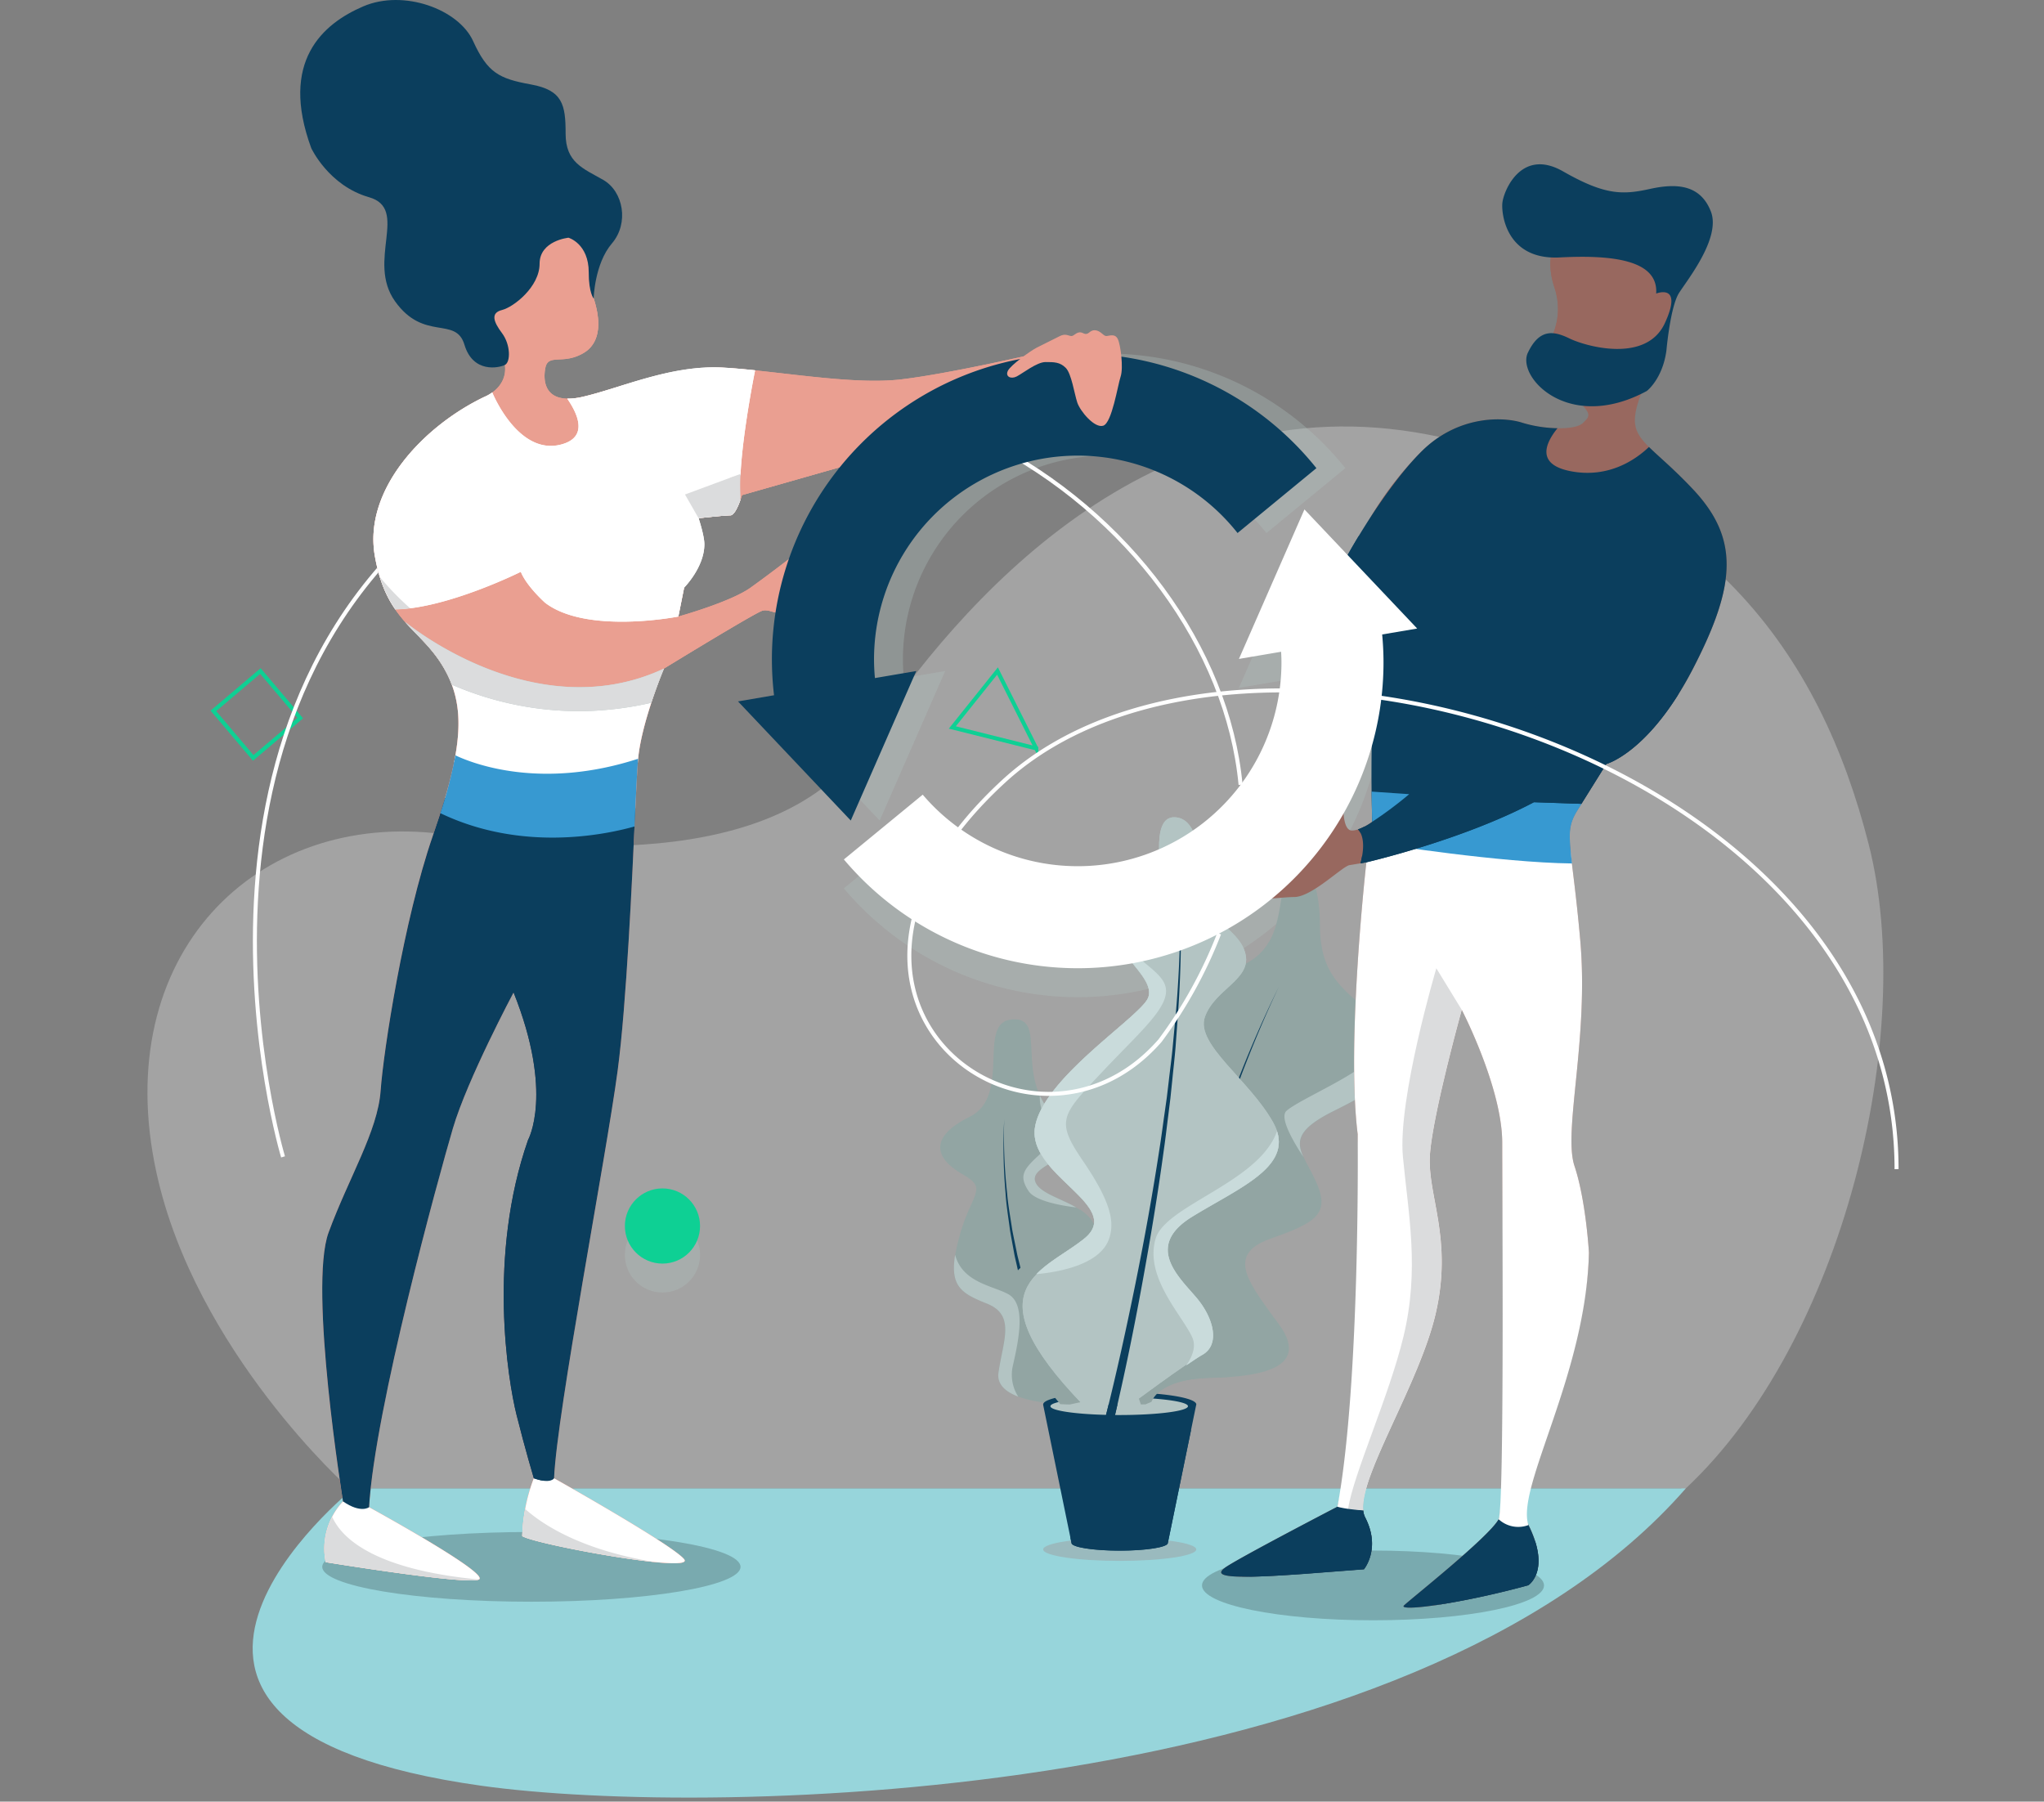 <svg width="506" height="446" viewBox="0 0 506 446" fill="none" xmlns="http://www.w3.org/2000/svg"><rect x="0" y="0" width="506" height="446" fill="#808080" stroke="none"/><path opacity=".3" d="M86.42 368.465s-38.057-33.918-47.703-78.23c-11.715-53.833 24.617-89.748 70.904-83.756 24.538 3.157 82.64 10.638 105.096-23.072 22.456-33.71 69.859-89.125 138.859-75.81 69.001 13.315 97.125 54.57 109.047 101.481 11.922 46.91-6.376 122.971-45.299 159.387-46.666 43.668-1.052 0-1.052 0H86.42z" fill="#F4F4F4"/><path d="M417.324 368.465H87.473s-73.402 58.894 31.716 73.605c57.328 8.025 230.115 4.331 298.135-73.605z" fill="#97D5DB"/><path opacity=".3" d="M273.948 87.524a75.695 75.695 0 00-53.532 22.181 75.747 75.747 0 00-22.173 53.55 76.84 76.84 0 00.529 8.855l-8.917 1.525 27.91 29.487 16.216-37.01-10.234 1.746a51.461 51.461 0 01-.222-4.603 50.464 50.464 0 019.325-29.242 50.416 50.416 0 0180.665-2.062l19.522-16.057a75.555 75.555 0 00-59.089-28.37zM350.829 162.754l-27.91-29.486-16.216 37.01 10.441-1.776c.05.867.086 1.747.086 2.628a50.469 50.469 0 01-9.06 28.857 50.436 50.436 0 01-54.132 19.963 50.441 50.441 0 01-25.617-16.07l-19.515 16.036a75.677 75.677 0 00119.92-5.398 75.74 75.74 0 0013.666-43.403c0-2.326-.122-4.624-.33-6.893l8.667-1.468z" fill="#B3C4C3"/><path d="M339.893 401.108c23.382 0 42.336-3.865 42.336-8.633 0-4.768-18.954-8.633-42.336-8.633-23.382 0-42.336 3.865-42.336 8.633 0 4.768 18.954 8.633 42.336 8.633zM131.547 396.512c28.594 0 51.775-3.865 51.775-8.633 0-4.768-23.181-8.633-51.775-8.633-28.595 0-51.775 3.865-51.775 8.633 0 4.768 23.18 8.633 51.775 8.633z" fill="#000" fill-opacity=".2"/><path d="M277.19 386.404c10.466 0 18.95-1.272 18.95-2.842 0-1.569-8.484-2.842-18.95-2.842s-18.95 1.273-18.95 2.842c0 1.57 8.484 2.842 18.95 2.842z" fill="#9ABABE"/><path d="M265.004 347.676s-18.971.143-17.826-7.875c1.145-8.017 4.293-14.274-2.863-17.123-7.156-2.849-9.94-4.675-6.97-16.035 2.97-11.361 7.543-12.22.98-15.928-6.562-3.709-8.852-9.035 1.718-14.246 10.57-5.212 1.553-23.48 10.555-24.118 9.003-.637.122 14.132 10.735 24.404 10.612 10.273-7.207 10.738-5.01 15.943 2.197 5.204 19.322 5.168 13.912 17.445-5.41 12.277-5.489 8.397 2.104 12.886 7.593 4.488 7.958 13.701-4.351 24.683l-2.984-.036z" fill="#92A5A3"/><path d="M264.388 348.056a122.686 122.686 0 01-7.45-16.866c-.501-1.432-1.023-2.864-1.503-4.353l-1.367-4.395c-.808-2.957-1.646-5.906-2.283-8.905l-.515-2.241c-.164-.716-.286-1.503-.429-2.255-.272-1.511-.566-3.014-.816-4.524-.386-3.043-.909-6.064-1.095-9.12a129.813 129.813 0 01-.329-18.341c-.195 6.111.044 12.228.715 18.305.244 3.042.823 6.049 1.267 9.063.279 1.503.601 2.992.902 4.488.157.716.286 1.496.472 2.241l.551 2.219c.716 2.971 1.582 5.892 2.448 8.812l1.431 4.338c.494 1.432 1.052 2.864 1.574 4.296a123.081 123.081 0 007.657 16.522l-1.23.716z" fill="#0B3E5D"/><path d="M284.862 347.676s.873-6.292 14.927-6.586c14.055-.293 24.217-3.121 16.796-13.279-7.421-10.158-13.282-17.181-2.147-21.14 11.135-3.958 14.935-6.02 11.45-13.923-3.485-7.903-8.788-11.225 4.394-17.768 13.182-6.543 19.916-11.404 12.588-20.259-7.328-8.855-16.109-10.602-16.109-25.549s-6.44-19.422-8.487-12.349c-2.047 7.073-.587 18.799-12.008 22.607-11.422 3.809-17.433 8.97-11.35 21.333 6.083 12.363-9.303 14.475-14.942 21.476-5.639 7.001 13.189 18.14 6.118 24.44-7.07 6.299-18.198 3.056-18.491 14.782-.294 11.726 12.373 26.222 12.373 26.222l4.888-.007z" fill="#92A5A3"/><path d="M281.562 351.957a627.19 627.19 0 016.742-27.582c2.447-9.149 5.009-18.24 7.872-27.275 2.862-9.034 5.868-17.989 9.195-26.845 3.328-8.855 7.056-17.553 11.243-26.036-4.079 8.534-7.629 17.303-10.906 26.165-3.278 8.863-6.119 17.897-8.853 26.924-2.733 9.027-5.174 18.176-7.492 27.339-2.319 9.163-4.473 18.362-6.376 27.596l-1.425-.286z" fill="#0B3E5D"/><path d="M258.24 347.676c0-1.661 8.488-3.014 18.95-3.014s18.957 1.353 18.957 3.014a.44.44 0 01-.043.186l-6.999 34.104c0 1.045-5.331 1.897-11.915 1.897-6.584 0-11.937-.852-11.937-1.897l-6.998-34.104a.45.45 0 01-.015-.186z" fill="#0B3E5D"/><path d="M270.091 372.696c1.432-9.149 8.123-10.574 15.078-11.089 4.194-.308 7.643-4.503 9.719-7.789l-5.783 28.148c0 1.045-5.331 1.897-11.915 1.897-6.583 0-11.936-.852-11.936-1.897l-.279-1.346c1.81-.551 4.25-2.341 5.116-7.924z" fill="#0B3E5D"/><path d="M254.621 294.838c-2.283-3.515-1.482-5.104 2.104-8.454 3.585-3.35 5.174-4.295 3.313-7.338-1.603-2.641-2.734-4.603-2.633-7.924a17.662 17.662 0 003.957 5.633c10.634 10.273-7.206 10.738-5.009 15.943 1.13 2.648 6.154 3.937 10.076 6.213-3.622-.443-10.184-1.574-11.808-4.073zM277.062 350.296c9.402 0 17.024-.977 17.024-2.183s-7.622-2.184-17.024-2.184c-9.403 0-17.025.978-17.025 2.184 0 1.206 7.622 2.183 17.025 2.183z" fill="#B3C4C3"/><path d="M282.429 347.676l-2.476-7.195 5.961-33.645.158-.129c1.724-1.539 1.903-3.357 1.281-5.34l27.845-23.466s6.977 9.213-10.141 23.537c-17.118 14.325 1.482 16.129 3.95 29.301.952 5.075-1.309 8.189-4.451 10.108a82.435 82.435 0 01-4.766.214c-11.307.237-14.076 4.353-14.734 5.956l-1.475.63-1.152.029zM262.478 347.597c-2.097-2.498-11.228-13.78-12.881-22.191-1.897-9.493 2.533-11.991 12.609-17.847 5.131-2.985 5.768-5.942 5.16-8.125 3.263 2.148 5.381 5.169 2.948 10.688-5.424 12.277-5.489 8.397 2.104 12.885.534.313 1.046.662 1.531 1.046l-1.352 18.992a43.062 43.062 0 01-3.578 3.722l-4.194.923c-.286-.014-1.152-.021-2.347-.093zM296.025 263.755a15.28 15.28 0 00-1.109-2.992 43.196 43.196 0 01-.93-2.069l-.966-9.764c1.545-4.474 6.44-7.23 13.246-9.5a13.6 13.6 0 007.872-6.263c1.295 1.868 2.146 4.588-.072 7.774-4.201 6.113-15.865 11.074-12.989 18.512 2.104 5.484-2.504 4.961-5.052 4.302z" fill="#92A5A3"/><path d="M279.946 347.676s13.225-9.85 17.568-12.327c4.344-2.477 2.863-8.855-1.367-13.895-4.229-5.04-13.51-12.8-1.259-20.245s26.185-12.728 20.309-23.308c-5.875-10.581-19.278-19.329-16.931-26.122 2.347-6.794 11.357-9.228 10.104-15.398-1.252-6.171-9.038-7.76-10.104-15.52-1.067-7.76-1.374-18.484-7.579-18.548-6.204-.065-2.791 14.825-3.098 18.24-.308 3.415-9.618 7.581-10.398 11.704-.78 4.124 9.152 10.18 6.984 14.912-2.168 4.732-25.762 19.622-27.909 31.727-2.147 12.105 22.334 19.615 12.101 27.811-10.233 8.197-28.231 12.063-.315 41.005l11.894-.036z" fill="#B3C4C3"/><path d="M286.065 306.671c2.426-8.347 25.634-13.938 30.057-26.637 3.005 9.184-9.726 14.238-21.004 21.175-12.101 7.445-2.92 15.205 1.245 20.245 4.165 5.04 5.654 11.411 1.36 13.895-.98.558-2.412 1.51-4.036 2.627 1.524-2.212 2.483-4.732 1.431-6.973-2.598-5.59-11.808-14.839-9.053-24.332zM256.251 278.86c2.147-12.105 25.762-27.002 27.909-31.727 2.147-4.725-7.743-10.752-6.97-14.911a4.19 4.19 0 01.265-.824c1.996 5.198 8.494 7.982 10.577 11.619 2.934 5.118-4.788 11.325-15.028 22.192-10.241 10.867-11.787 12.098-4.967 22.098 6.82 10.001 8.008 15.069 6.519 19.365-2.254 6.442-12.501 8.246-17.969 8.74 3.199-3.307 8.001-5.727 11.765-8.74 10.233-8.197-14.277-15.706-12.101-27.812z" fill="#C9DBDB"/><path d="M273.699 350.683c2.748-10.924 5.167-21.97 7.407-33.03 2.24-11.06 4.244-22.192 5.94-33.345.45-2.785.801-5.591 1.202-8.383l.594-4.195.501-4.202c.315-2.806.715-5.605.966-8.411l.787-8.433a290.779 290.779 0 00.952-33.861c.52 11.297.381 22.615-.415 33.896l-.616 8.462c-.229 2.813-.565 5.627-.837 8.44l-.437 4.216-.522 4.21c-.365 2.806-.673 5.619-1.081 8.411-1.517 11.211-3.377 22.371-5.417 33.503-2.039 11.131-4.293 22.191-6.906 33.237l-2.118-.515z" fill="#0B3E5D"/><path d="M279.946 347.676s13.225-9.85 17.568-12.327c4.344-2.477 2.863-8.855-1.367-13.895-4.229-5.04-13.51-12.8-1.259-20.245s26.185-12.728 20.309-23.308c-5.875-10.581-19.278-19.329-16.931-26.122 2.347-6.794 11.357-9.228 10.104-15.398-1.252-6.171-9.038-7.76-10.104-15.52-1.067-7.76-1.374-18.484-7.579-18.548-6.204-.065-2.791 14.825-3.098 18.24-.308 3.415-9.618 7.581-10.398 11.704-.78 4.124 9.152 10.18 6.984 14.912-2.168 4.732-25.762 19.622-27.909 31.727-2.147 12.105 22.334 19.615 12.101 27.811-10.233 8.197-28.231 12.063-.315 41.005l11.894-.036z" fill="#B3C4C3"/><path d="M286.065 306.671c2.426-8.347 25.634-13.938 30.057-26.637 3.005 9.184-9.726 14.238-21.004 21.175-12.101 7.445-2.92 15.205 1.245 20.245 4.165 5.04 5.654 11.411 1.36 13.895-.98.558-2.412 1.51-4.036 2.627 1.524-2.212 2.483-4.732 1.431-6.973-2.598-5.59-11.808-14.839-9.053-24.332zM256.251 278.86c2.147-12.105 25.762-27.002 27.909-31.727 2.147-4.725-7.743-10.752-6.97-14.911a4.19 4.19 0 01.265-.824c1.996 5.198 8.494 7.982 10.577 11.619 2.934 5.118-4.788 11.325-15.028 22.192-10.241 10.867-11.787 12.098-4.967 22.098 6.82 10.001 8.008 15.069 6.519 19.365-2.254 6.442-12.501 8.246-17.969 8.74 3.199-3.307 8.001-5.727 11.765-8.74 10.233-8.197-14.277-15.706-12.101-27.812z" fill="#C9DBDB"/><path d="M273.699 350.683c2.748-10.924 5.167-21.97 7.407-33.03 2.24-11.06 4.244-22.192 5.94-33.345.45-2.785.801-5.591 1.202-8.383l.594-4.195.501-4.202c.315-2.806.715-5.605.966-8.411l.787-8.433a290.779 290.779 0 00.952-33.861c.52 11.297.381 22.615-.415 33.896l-.616 8.462c-.229 2.813-.565 5.627-.837 8.44l-.437 4.216-.522 4.21c-.365 2.806-.673 5.619-1.081 8.411-1.517 11.211-3.377 22.371-5.417 33.503-2.039 11.131-4.293 22.191-6.906 33.237l-2.118-.515z" fill="#0B3E5D"/><path d="M318.496 274.98c3.306-2.957 19.114-9.356 21.97-14.217 1.531-2.613-.308-7.195-2.347-10.874a45.37 45.37 0 014.723 4.832c7.328 8.855.586 13.716-12.588 20.259-9.024 4.474-9.396 7.445-7.614 11.404-3.078-4.696-5.861-9.915-4.144-11.404zM247.177 339.83c1.138-7.996 4.294-14.274-2.863-17.123-6.211-2.484-9.138-4.188-7.872-12.077 1.825 6.837 9.146 7.603 13.089 9.707 4.602 2.456 2.612 11.511 1.231 17.639a10.032 10.032 0 001.303 7.767c-3.02-1.152-5.31-2.985-4.888-5.913z" fill="#B3C4C3"/><path d="M163.995 319.965c5.137 0 9.303-4.166 9.303-9.306 0-5.14-4.166-9.306-9.303-9.306-5.138 0-9.304 4.166-9.304 9.306 0 5.14 4.166 9.306 9.304 9.306z" fill="#B3C4C3" opacity=".3"/><path d="M163.995 312.807c5.137 0 9.303-4.167 9.303-9.307 0-5.139-4.166-9.306-9.303-9.306-5.138 0-9.304 4.167-9.304 9.306 0 5.14 4.166 9.307 9.304 9.307z" fill="#0ED094"/><path d="M74.32 177.759l-11.636 9.864-9.862-11.647 11.643-9.864 9.855 11.647z" stroke="#0ED094" stroke-width=".99"/><path d="M256.539 185.275l-20.789-5.19 11.185-13.973 9.604 19.163z" stroke="#0ED094" stroke-width=".99" stroke-miterlimit="10"/><path d="M384.762 60.278s-2.146 4.295 0 10.738c2.147 6.443 0 10.738-.715 12.886-.716 2.147-2.863 5.727 3.578 12.17 6.44 6.442 6.44 6.442 4.294 8.59-2.147 2.147-10.735 1.431-15.028 0-4.294-1.432-15.744-2.148-25.047 7.158a83.583 83.583 0 00-14.313 19.329s7.872 20.044 6.441 32.929a19263.52 19263.52 0 00-4.294 39.373s-2.862 2.148-5.009 2.148c-2.147 0-2.147-5.011-2.147-6.443 0-1.432-1.431-5.011-2.863-4.295-1.431.715.716 2.147 0 6.442-.715 4.296-1.431 6.443-2.862 8.591-1.431 2.147-5.725 3.579-10.019 4.295-4.293.716-7.156 1.432-10.018 5.727-2.863 4.295 9.303 2.147 13.596 2.147 4.294 0 11.45-7.158 13.597-7.874l4.294-.716s-5.009 44.384-2.147 67.291c0 0 2.397 60.677-5.009 92.225 0 0-25.047 13.007-27.91 15.155-2.862 2.148.716 2.863 20.038 1.432l14.427-1.11s4.294-5.118.3-12.842c-3.728-7.259 13.182-31.864 17.476-50.476 4.294-18.613-2.147-29.351-1.431-39.373.715-10.022 7.871-35.793 7.871-35.793s10.019 19.329 10.019 32.93c0 13.601.981 89.805-.88 93.184-2.469 4.488-22.02 19.922-23.451 21.354-1.431 1.432 12.166 0 30.772-5.011 0 0 5.725-3.579 0-15.033-5.725-11.454 14.312-37.225 15.028-67.291 0 0-.716-12.886-3.578-21.476-2.863-8.591 3.578-31.498 1.431-55.838-2.147-24.339-4.294-26.487-.716-32.213l7.157-11.454s10.734-2.864 21.468-23.624c10.735-20.76 11.45-32.214 0-44.383-11.45-12.17-16.459-12.17-13.597-21.476 2.863-9.307 10.019-20.044 8.588-30.067-1.431-10.022-15.744-25.77-29.341-9.306z" fill="#98685F"/><path d="M386.251 79.843c-1.073-1.611 2.691-2.327 2.333-9.2-.357-6.871 3.943-16.464 3.943-16.464l-1.66.716a22.408 22.408 0 00-6.104 5.383s-2.147 4.295 0 10.738 0 10.738-.716 12.886c-.472 1.431-1.581 3.486-.379 6.6l3.957 5.57s.602-9.056.909-12.27c.308-3.215-1.202-2.341-2.283-3.96z" fill="#98685F"/><path d="M331.091 372.989s-25.047 13.007-27.91 15.155c-2.862 2.148.716 2.864 20.038 1.432l14.427-1.11s4.294-5.118.3-12.842a4.865 4.865 0 01-.479-1.718l-6.376-.917zM412.529 86.765s.952-10.845 3.121-14.238c2.168-3.394 10.433-13.695 7.871-20.202-2.561-6.507-8.265-7.051-15.028-5.562-6.762 1.489-11.113 1.632-21.554-4.338-10.441-5.97-14.778 5.01-15.028 7.874-.251 2.863 1.08 14.117 14.226 13.43 13.146-.688 24.403.672 23.859 8.94 0 0 6.777-2.712 2.147 7.324-4.63 10.036-19.651 5.727-23.615 3.794-3.965-1.933-7.45-2.434-10.298 3.53-2.848 5.963 10.018 19.929 29.412 9.492.021.014 3.943-2.986 4.887-10.044zM347.551 397.45c-1.432 1.432 12.165 0 30.771-5.011 0 0 5.725-3.579 0-15.033l-7.32-1.31c-2.469 4.488-22.02 19.922-23.451 21.354z" fill="#0B3E5D"/><path d="M378.321 377.406c-2.913-9.514 14.312-37.225 15.028-67.291 0 0-.716-12.886-3.578-21.476-2.863-8.59 3.578-31.498 1.431-55.837-.995-11.275-1.989-17.79-2.412-22.099l-46.136-1.69-4.408 4.46s-5.009 44.384-2.147 67.292c0 0 .716 61.442-5.009 92.224 0 0 1.803.609 6.369.909-.923-8.662 13.99-31.533 17.962-48.75 4.294-18.612-2.147-29.35-1.431-39.372.715-10.023 7.872-35.794 7.872-35.794s10.018 19.329 10.018 32.93c0 13.602.551 89.605-.88 93.184a7.153 7.153 0 007.378 1.432.543.543 0 01-.057-.122z" fill="#fff"/><path d="M357.941 197.416l-14.542 10.208-.715 1.389s28.467 4.525 46.472 4.739c-.873-7.33-.909-9.535 1.36-13.164l1.002-1.597-33.577-1.575z" fill="#3799D1"/><path d="M408.206 110.646c-3.22 3.079-9.954 7.839-19.422 5.992-8.638-1.689-6.176-6.987-3.22-10.63a31.993 31.993 0 01-8.674-1.346c-4.294-1.432-15.743-2.148-25.047 7.158-9.303 9.307-18.234 25.585-18.234 25.585s8.352 13.788 6.92 26.673c-1.431 12.886-.851 39.373-.851 39.373a14.14 14.14 0 01-3.521 1.876s2.404 1.761.637 8.389l1.431-.243s23.616-5.426 41.506-14.883l11.758.401 6.154-9.857s10.735-2.864 21.469-23.624c10.734-20.76 11.45-32.214 0-44.383-4.809-5.112-8.473-8.068-10.906-10.481z" fill="#0B3E5D"/><g style="mix-blend-mode:multiply"><path d="M336.156 205.327c.272.242.491.536.644.866.358-.53.716-1.06 1.045-1.604a9.9 9.9 0 01-1.689.738zM340.529 164.078c-1.202 10.853-.987 31.348-.887 37.555a75.38 75.38 0 0010.019-37.655c0-2.326-.122-4.624-.329-6.894l8.666-1.481-21.655-22.879c-1.71 2.82-2.734 4.681-2.734 4.681s8.352 13.788 6.92 26.673z" fill="#0B3E5D"/></g><path d="M339.678 203.451a97.627 97.627 0 009.174-6.851l-9.303-.637.129 7.488z" fill="#3799D1"/><path d="M337.466 373.905l-3.65-.515-.078.136s.386 16.314-26.521 16.794c3.299.05 8.444-.179 16.008-.716l14.427-1.109s4.294-5.119.301-12.843a4.865 4.865 0 01-.487-1.747zM415.592 171.702c-15.744 15.649-35.387 23.824-45.377 28.735-7.958 3.916-26.006 9.435-33.034 11.526-.1.544-.221 1.123-.386 1.753l1.431-.243s23.616-5.426 41.506-14.883l11.758.401 6.154-9.857s8.509-2.284 17.948-17.432zM376.176 177.909s18.391-12.385 22.971-22.242l-22.971 22.242z" fill="#0B3E5D"/><path d="M361.862 249.982l-6.291-10.28s-9.618 32.422-8.272 46.682c1.345 14.26 4.15 27.79.15 44.433-3.578 14.869-12.452 34.19-13.719 42.702.952.136 2.147.279 3.729.379-.923-8.662 13.99-31.534 17.962-48.75 4.294-18.613-2.147-29.351-1.431-39.373.715-10.022 7.872-35.793 7.872-35.793z" fill="#DBDCDD"/><path d="M354.943 397.45a204.05 204.05 0 0023.38-5.011s4.336-2.713 1.681-10.981c-1.824 4.71-7.499 12.85-25.061 15.992z" fill="#0B3E5D"/><path d="M350.829 155.595l-27.91-29.486-16.216 37.01 10.441-1.775c.05.866.086 1.746.086 2.627a50.467 50.467 0 01-9.06 28.857 50.436 50.436 0 01-54.132 19.963 50.44 50.44 0 01-25.617-16.069l-19.515 16.035a75.677 75.677 0 0083.854 22.334 75.696 75.696 0 0036.066-27.731 75.74 75.74 0 0013.666-43.403c0-2.327-.122-4.625-.33-6.894l8.667-1.468z" fill="#fff"/><path d="M301.802 231.133a112.214 112.214 0 01-14.634 26.487c-32.547 37.225-96.609-10.902-38.716-64.198 58.975-54.263 221.049-5.813 221.049 96.011" stroke="#fff" stroke-width=".99"/><path d="M70.069 286.384S35.94 173.349 118.73 119.158c90.168-58.994 182.047 7.602 188.38 75.116" stroke="#fff" stroke-width=".99"/><path d="M127.856 56.7s7.872-2.148 14.312.715c6.441 2.864 2.147 9.306 4.294 15.033s2.863 12.17-2.147 15.033c-5.009 2.864-8.587 0-9.303 3.58-.715 3.579 0 9.306 9.303 7.158 9.303-2.147 22.185-7.874 35.066-7.158 12.881.715 31.487 4.295 43.653 2.863 12.165-1.432 33.634-6.443 33.634-6.443l-9.303 4.296-36.389 23.007-27.301 7.775s-1.432 5.011-2.863 5.011-7.872.716-7.872.716 1.066 5.727.716 7.874c-.716 4.295-4.294 9.306-4.294 9.306l-1.431 7.159s12.881-3.579 17.89-7.159c5.01-3.579 11.45-8.59 11.45-8.59s7.157-2.863 13.597-1.432c6.441 1.432-4.294 6.443-5.725 7.159-1.431.716-5.009 5.011-8.587 7.874-3.578 2.864-5.725 0-7.872.716-2.147.716-24.331 14.318-24.331 14.318s-5.725 13.601-6.441 22.907c-.716 9.306-2.147 55.122-5.009 76.598-2.863 21.476-15.028 84.472-15.744 100.937 0 0 29.341 16.464 32.203 20.044 2.863 3.579-36.497-3.58-40.075-5.727a43.29 43.29 0 012.863-14.317s-2.147-7.159-4.294-15.749c-2.147-8.591-7.156-39.373 2.862-68.008 0 0 6.441-11.453-3.578-36.509 0 0-11.45 21.476-15.028 33.646-3.578 12.17-19.322 69.439-20.753 93.778 0 0 30.056 16.465 27.194 17.897-2.863 1.432-37.928-4.295-37.928-4.295a17.057 17.057 0 014.294-15.034s-8.588-52.974-3.578-66.575c5.009-13.601 12.165-25.055 12.88-35.077.716-10.022 5.726-42.236 12.882-62.996 7.156-20.76 8.587-31.498 2.862-41.52-5.725-10.023-14.312-11.454-17.175-27.919-2.862-16.465 12.166-32.214 27.194-39.373 0 0 5.725-2.147 5.009-7.874 0 0-19.321-25.771 2.863-33.646z" fill="#EA9F91"/><path d="M127.856 56.7s7.872-2.148 14.312.715c6.441 2.864 2.147 9.306 4.294 15.033s2.863 12.17-2.147 15.033c-5.009 2.864-8.587 0-9.303 3.58-.715 3.579 0 9.306 9.303 7.158 9.303-2.147 22.185-7.874 35.066-7.158 12.881.715 31.487 4.295 43.653 2.863 12.165-1.432 33.634-6.443 33.634-6.443l-9.303 4.296-36.389 23.007-27.301 7.775s-1.432 5.011-2.863 5.011-7.872.716-7.872.716 1.066 5.727.716 7.874c-.716 4.295-4.294 9.306-4.294 9.306l-1.431 7.159s12.881-3.579 17.89-7.159c5.01-3.579 11.45-8.59 11.45-8.59s7.157-2.863 13.597-1.432c6.441 1.432-4.294 6.443-5.725 7.159-1.431.716-5.009 5.011-8.587 7.874-3.578 2.864-5.725 0-7.872.716-2.147.716-24.331 14.318-24.331 14.318s-5.725 13.601-6.441 22.907c-.716 9.306-2.147 55.122-5.009 76.598-2.863 21.476-15.028 84.472-15.744 100.937 0 0 29.341 16.464 32.203 20.044 2.863 3.579-36.497-3.58-40.075-5.727a43.29 43.29 0 012.863-14.317s-2.147-7.159-4.294-15.749c-2.147-8.591-7.156-39.373 2.862-68.008 0 0 6.441-11.453-3.578-36.509 0 0-11.45 21.476-15.028 33.646-3.578 12.17-19.322 69.439-20.753 93.778 0 0 30.056 16.465 27.194 17.897-2.863 1.432-37.928-4.295-37.928-4.295a17.057 17.057 0 014.294-15.034s-8.588-52.974-3.578-66.575c5.009-13.601 12.165-25.055 12.88-35.077.716-10.022 5.726-42.236 12.882-62.996 7.156-20.76 8.587-31.498 2.862-41.52-5.725-10.023-14.312-11.454-17.175-27.919-2.862-16.465 12.166-32.214 27.194-39.373 0 0 5.725-2.147 5.009-7.874 0 0-19.321-25.771 2.863-33.646z" fill="#EA9F91"/><path d="M142.732 65.905c0 5.011-.315 7.051 1.875 8.934 2.19 1.883.315 1.568 0 3.58-.25 1.624 1.481 4.731.458 8.54 4.172-3.057 3.428-9.113 1.395-14.532-2.146-5.727 2.147-12.17-4.293-15.034a16.956 16.956 0 00-4.38-1.238c2.233 2.756 4.945 6.758 4.945 9.75z" fill="#EA9F91"/><path d="M146.955 73.88s.222-8.59 4.516-13.602c4.293-5.01 2.862-12.885-2.147-15.749-5.009-2.863-9.303-4.295-9.303-11.454 0-7.158-.716-10.738-8.588-12.17-7.872-1.431-10.734-2.863-14.312-10.737-3.578-7.875-17.175-12.886-27.194-8.59-10.019 4.295-20.753 13.6-12.881 35.077 0 0 4.294 9.306 14.313 12.17 10.018 2.863-.716 15.748 6.44 25.77 7.156 10.023 15.028 3.58 17.175 10.739 2.147 7.158 8.587 5.726 10.019 5.01 1.431-.715 1.431-5.01-.716-7.874-2.147-2.863-2.862-5.011 0-5.727 2.863-.716 9.303-5.727 9.303-11.454s7.156-6.443 7.156-6.443 5.01 1.432 5.01 8.59c0 5.062 1.209 6.444 1.209 6.444z" fill="#0B3E5D"/><path d="M92.789 137.592c1.059 6.077 2.862 10.101 5.074 13.265 12.881-.229 31.065-9.306 31.065-9.306 1.431 3.579 6.011 7.659 6.011 7.659 10.326 7.911 32.99 3.415 32.99 3.415l1.431-7.159s5.01-5.011 5.01-10.738c0-2.147-1.431-6.442-1.431-6.442s6.44-.716 7.871-.716c.966 0 1.925-2.27 2.455-3.751l.05-.902c-.716-10.023 3.614-31.248 3.614-31.248-2.827-.293-5.518-.537-7.972-.673-12.881-.716-25.34 5.076-34.643 7.223a15.97 15.97 0 01-3.886.466c2.776 4.016 5.131 9.578-1.482 11.346-10.734 2.863-17.089-12.886-17.089-12.886a9.28 9.28 0 01-1.875 1.074c-15.028 7.159-30.056 22.908-27.193 39.373z" fill="#fff"/><path d="M92.789 137.592c1.059 6.077 2.862 10.101 5.074 13.265 12.881-.229 31.065-9.306 31.065-9.306 1.431 3.579 6.011 7.659 6.011 7.659 10.326 7.911 32.99 3.415 32.99 3.415l1.431-7.159s5.01-5.011 5.01-10.738c0-2.147-1.431-6.442-1.431-6.442s6.44-.716 7.871-.716c.966 0 1.925-2.27 2.455-3.751l.05-.902c-.716-10.023 3.614-31.248 3.614-31.248-2.827-.293-5.518-.537-7.972-.673-12.881-.716-25.34 5.076-34.643 7.223a15.97 15.97 0 01-3.886.466c2.776 4.016 5.131 9.578-1.482 11.346-10.734 2.863-17.089-12.886-17.089-12.886a9.28 9.28 0 01-1.875 1.074c-15.028 7.159-30.056 22.908-27.193 39.373zM109.964 165.51c3.736 6.536 4.423 13.387 2.462 23.123 25.762 10.487 45.456.172 45.456.172l.179-1.833c.838-6.837 3.9-15.355 5.425-19.285l.866-2.148c-32.203 15.033-64.07-11.568-64.084-11.583 3.256 3.68 6.834 6.543 9.696 11.554zM137.159 365.952h-5.009a43.301 43.301 0 00-2.863 14.318c3.578 2.147 42.937 9.306 40.075 5.727-2.863-3.58-32.203-20.045-32.203-20.045zM91.358 373.111l-6.44-1.432a17.056 17.056 0 00-4.294 15.033s35.065 5.727 37.928 4.295c2.862-1.431-27.194-17.896-27.194-17.896z" fill="#fff"/><path d="M157.289 200.065l-47.116-2.542c-.866 2.928-1.889 6.078-3.07 9.507-7.156 20.76-12.166 52.974-12.881 62.996-.716 10.022-7.872 21.476-12.881 35.078-5.01 13.601 3.578 66.575 3.578 66.575 4.43 3.05 6.44 1.432 6.44 1.432 1.431-24.34 17.175-81.609 20.753-93.779 3.578-12.169 15.028-33.645 15.028-33.645 10.019 25.055 3.578 36.509 3.578 36.509-10.018 28.634-5.009 59.417-2.862 68.007 2.147 8.59 4.294 15.749 4.294 15.749 4.222 1.496 5.009 0 5.009 0 .716-16.465 12.881-79.461 15.744-100.937 2.197-16.465 3.578-47.304 4.386-64.95z" fill="#0B3E5D"/><path d="M109.014 201.304c20.037 9.607 40.54 5.404 48.061 3.293.351-7.517.63-13.416.837-16.157 0-.201.036-.401.057-.609-23.866 7.746-40.719 1.303-45.234-.845a111.15 111.15 0 01-3.721 14.318z" fill="#3799D1"/><path d="M180.811 118.263l2.461 5.57c.251-.716.408-1.26.408-1.26l27.301-7.775 6.763-4.295 1.86-2.004-38.793 9.764z" fill="#EA9F91"/><path d="M164.41 165.511l.273-.129-.273.129z" fill="#B3C4C3"/><path d="M199.417 145.323c-3.327 4.682-9.525 4.546-9.525 4.546-6.047 3.629-23.887 13.157-23.887 13.157-31.037 10.416-52.863-2.147-64.485-12.434-1.91.236-3.628.265-3.678.265a33.722 33.722 0 002.419 3.085c.815.716 32.281 26.401 64.062 11.568 0 0 22.184-13.601 24.331-14.317 2.147-.716 4.294 2.148 7.872-.716 3.578-2.863 7.156-7.158 8.588-7.874.837-.415 4.823-2.291 6.734-4.066-3.657 1.145-10.083 3.529-12.431 6.786z" fill="#EA9F91"/><path d="M100.289 153.942c3.235 3.694 6.813 6.557 9.675 11.568a26.516 26.516 0 011.868 3.966 79.075 79.075 0 0032.725 6.565 81.573 81.573 0 0016.682-2.076c1.581-4.804 3.113-8.455 3.113-8.455-31.781 14.833-63.247-10.888-64.063-11.568z" fill="#B3C4C3"/><path d="M100.289 153.942c3.235 3.694 6.813 6.557 9.675 11.568a26.516 26.516 0 011.868 3.966 79.075 79.075 0 0032.725 6.565 81.573 81.573 0 0016.682-2.076c1.581-4.804 3.113-8.455 3.113-8.455-31.781 14.833-63.247-10.888-64.063-11.568zM94.035 142.839a28.855 28.855 0 003.836 8.018c.05 0 1.767 0 3.678-.265a68.75 68.75 0 01-7.514-7.753zM183.266 123.818l.05-.902a47.095 47.095 0 010-5.598l-13.74 5.097 3.364 5.87s6.44-.715 7.871-.715c.967 0 1.925-2.27 2.455-3.752z" fill="#DBDCDD"/><path d="M138.059 265.91c-.408-12.17-5.174-30.739-5.174-30.739l-5.746 10.516c10.019 25.055 3.578 36.509 3.578 36.509-10.019 28.635-5.009 59.417-2.863 68.007 2.147 8.591 4.294 15.749 4.294 15.749.746.276 1.518.476 2.304.594-6.977-31.612-5.596-55.408-2.79-70.491 2.862-15.391 6.805-17.982 6.397-30.145z" fill="#0B3E5D"/><path d="M118.552 391.008c-26.57-2.52-34.163-10.624-36.303-15.499a16.693 16.693 0 00-1.624 11.204s35.065 5.726 37.927 4.295zM130.003 373.541a41.195 41.195 0 00-.716 6.729c2.469 1.481 21.977 5.347 32.919 6.442-18.299-2.985-27.91-9.306-32.203-13.171z" fill="#DBDCDD"/><path d="M266.792 87.524a75.695 75.695 0 00-53.532 22.181 75.744 75.744 0 00-22.174 53.55c.006 2.96.183 5.916.53 8.855l-8.917 1.525 27.909 29.487 16.216-37.01-10.233 1.746a51.461 51.461 0 01-.222-4.603 50.47 50.47 0 019.324-29.242 50.439 50.439 0 0124.542-18.424 50.413 50.413 0 0156.124 16.362l19.522-16.057a75.536 75.536 0 00-59.089-28.37z" fill="#0B3E5D"/><path d="M262.392 85.334l-5.725 2.863c-1.431.716-6.441 4.295-7.156 5.727-.716 1.432.715 2.147 2.147 1.432 1.431-.716 5.009-3.58 7.156-3.58 2.147 0 3.578 0 5.009 1.432 1.431 1.432 2.147 6.443 2.863 8.59.715 2.148 4.293 6.443 6.44 5.727 2.147-.715 3.578-10.022 4.294-12.17.716-2.147 0-7.874-.716-9.306-.715-1.431-2.147-.715-2.862-.715-.716 0-1.431-1.432-2.863-1.432-1.431 0-1.431 1.432-2.862.716s-2.147.716-2.863.716c-.715 0-1.431-.716-2.862 0z" fill="#0B3E5D"/><path d="M262.392 83.186l-5.725 2.863c-1.431.716-6.441 4.295-7.156 5.727-.716 1.432.715 2.148 2.147 1.432 1.431-.716 5.009-3.58 7.156-3.58 2.147 0 3.578 0 5.009 1.432 1.431 1.432 2.147 6.443 2.863 8.59.715 2.148 4.293 6.444 6.44 5.728 2.147-.716 3.578-10.022 4.294-12.17.716-2.148 0-7.874-.716-9.306-.715-1.432-2.147-.716-2.862-.716-.716 0-1.431-1.432-2.863-1.432-1.431 0-1.431 1.432-2.862.716s-2.147.716-2.863.716c-.715 0-1.431-.716-2.862 0z" fill="#EA9F91"/></svg>